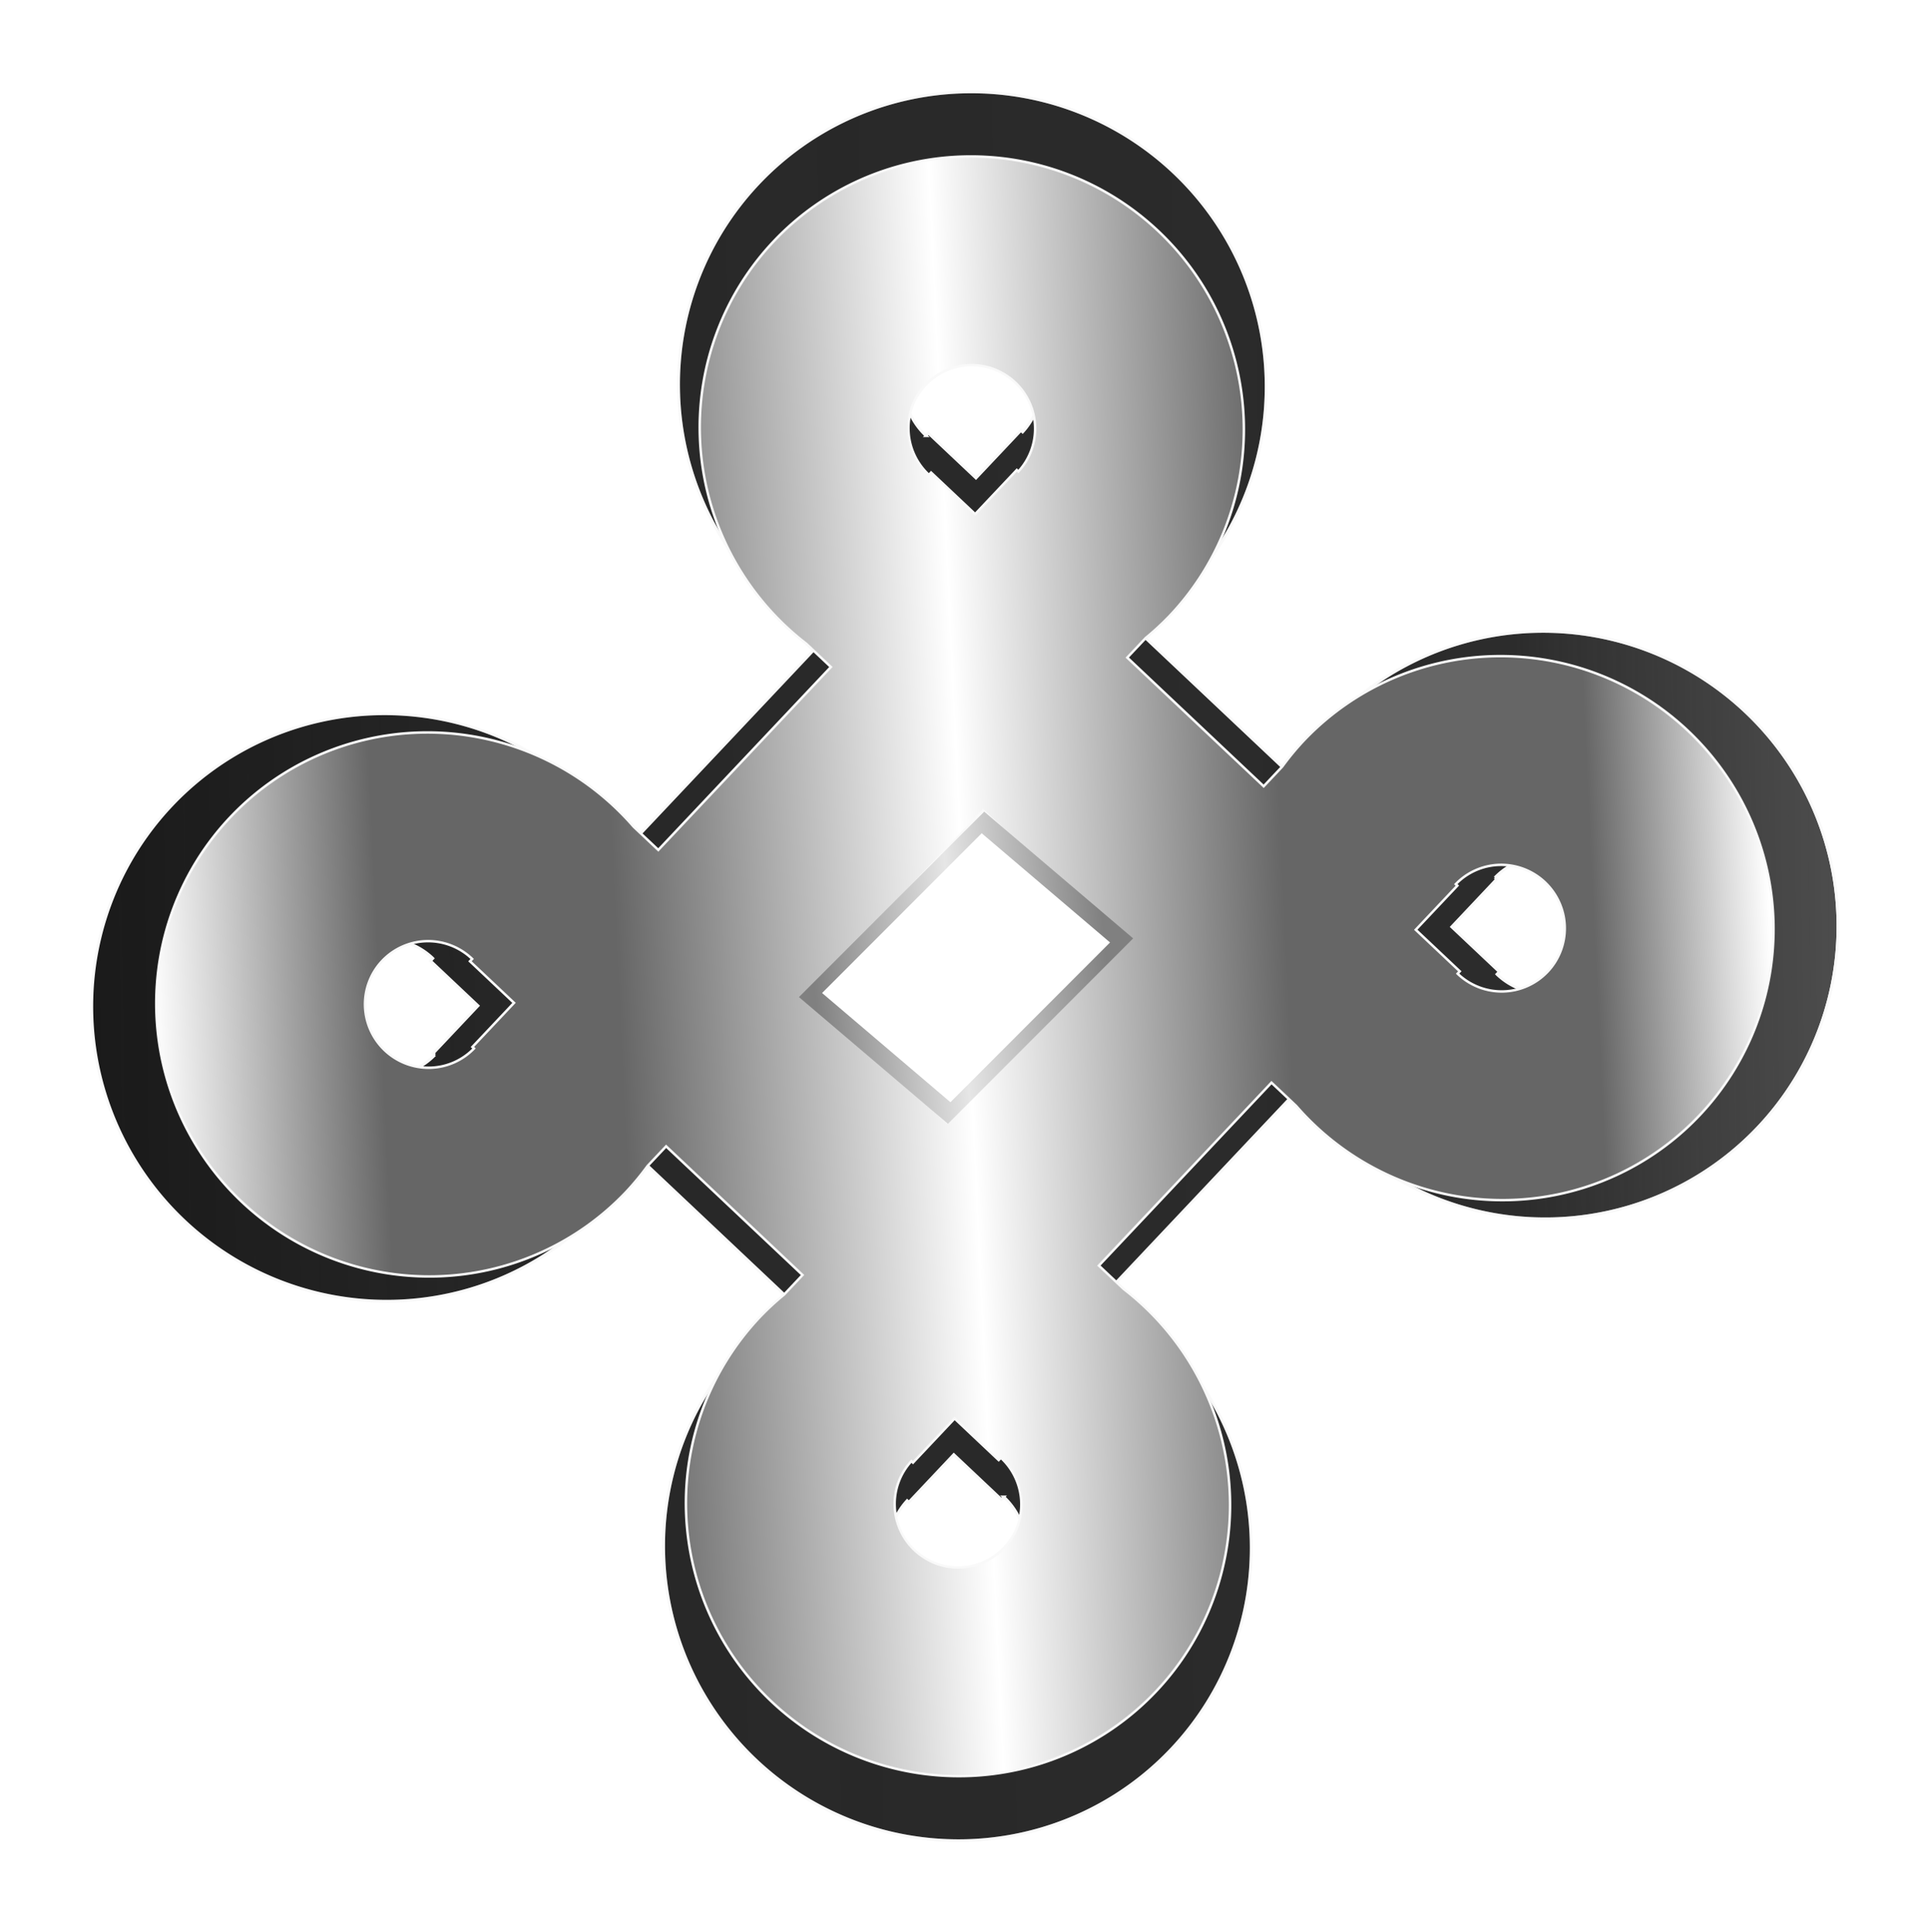 <?xml version="1.0" encoding="UTF-8" standalone="no"?>
<!-- Created with Inkscape (http://www.inkscape.org/) -->
<!-- ClipArt by mk968080 (https://openclipart.org/user-detail/mk968080) -->
<svg
   xmlns:dc="http://purl.org/dc/elements/1.1/"
   xmlns:cc="http://creativecommons.org/ns#"
   xmlns:rdf="http://www.w3.org/1999/02/22-rdf-syntax-ns#"
   xmlns:svg="http://www.w3.org/2000/svg"
   xmlns="http://www.w3.org/2000/svg"
   xmlns:xlink="http://www.w3.org/1999/xlink"
   id="svg8"
   version="1.1"
   viewBox="0 0 207.782 208.083"
   height="786.455"
   width="785.316">
  <title
     id="title4516">3d Clipart</title>
  <defs
     id="defs2">
    <linearGradient
       id="linearGradient4520">
      <stop
         id="stop4516"
         offset="0"
         style="stop-color:#808080;stop-opacity:1" />
      <stop
         style="stop-color:#e6e6e6;stop-opacity:1"
         offset="0.487"
         id="stop4524" />
      <stop
         id="stop4518"
         offset="1"
         style="stop-color:#808080;stop-opacity:1" />
    </linearGradient>
    <linearGradient
       id="linearGradient4594">
      <stop
         id="stop4590"
         offset="0"
         style="stop-color:#ffffff;stop-opacity:1" />
      <stop
         style="stop-color:#666666;stop-opacity:1"
         offset="0.141"
         id="stop4598" />
      <stop
         id="stop4600"
         offset="0.288"
         style="stop-color:#666666;stop-opacity:1" />
      <stop
         style="stop-color:#ffffff;stop-opacity:1"
         offset="0.503"
         id="stop4606" />
      <stop
         style="stop-color:#666666;stop-opacity:1"
         offset="0.701"
         id="stop4602" />
      <stop
         id="stop4604"
         offset="0.891"
         style="stop-color:#666666;stop-opacity:1" />
      <stop
         id="stop4592"
         offset="1"
         style="stop-color:#ffffff;stop-opacity:1" />
    </linearGradient>
    <linearGradient
       id="linearGradient4554">
      <stop
         id="stop4550"
         offset="0"
         style="stop-color:#1a1a1a;stop-opacity:1;" />
      <stop
         style="stop-color:#1a1a1a;stop-opacity:0.929;"
         offset="0.068"
         id="stop4566" />
      <stop
         id="stop4568"
         offset="0.123"
         style="stop-color:#1a1a1a;stop-opacity:0.871;" />
      <stop
         style="stop-color:#1a1a1a;stop-opacity:0.737;"
         offset="0.257"
         id="stop4570" />
      <stop
         id="stop4572"
         offset="0.816"
         style="stop-color:#1a1a1a;stop-opacity:0.651;" />
      <stop
         id="stop4552"
         offset="1"
         style="stop-color:#1a1a1a;stop-opacity:0;" />
    </linearGradient>
    <linearGradient
       gradientUnits="userSpaceOnUse"
       y2="136.016"
       x2="236.509"
       y1="139.702"
       x1="-20.017"
       id="linearGradient4556"
       xlink:href="#linearGradient4554" />
    <linearGradient
       gradientUnits="userSpaceOnUse"
       y2="127.591"
       x2="226.519"
       y1="138.649"
       x1="-11.08"
       id="linearGradient4596"
       xlink:href="#linearGradient4594" />
    <filter
       height="1.041"
       y="-0.02"
       width="1.041"
       x="-0.02"
       id="filter4728"
       style="color-interpolation-filters:sRGB">
      <feGaussianBlur
         id="feGaussianBlur4730"
         stdDeviation="2.18" />
    </filter>
    <filter
       height="1.091"
       y="-0.046"
       width="1.091"
       x="-0.046"
       id="filter4780"
       style="color-interpolation-filters:sRGB">
      <feGaussianBlur
         id="feGaussianBlur4782"
         stdDeviation="4.872" />
    </filter>
    <linearGradient
       y2="495.732"
       x2="486.71"
       y1="512.811"
       x1="325.122"
       gradientUnits="userSpaceOnUse"
       id="linearGradient4816"
       xlink:href="#linearGradient4520" />
  </defs>
  <g
     transform="translate(-1.109,-44.459)"
     id="layer1">
    <g
       transform="translate(-412.104,75.991)"
       id="g4788">
      <g
         transform="translate(26.082,-8.438)"
         id="g4814">
        <g
           style="stroke-width:1.363"
           transform="matrix(0.734,0,0,0.734,411.612,-16.521)"
           id="g4844">
          <title
             id="title4556">3D Clipart  --  by mk968080</title>
          <path
             style="opacity:1;fill:#4d4d4d;fill-opacity:1;fill-rule:nonzero;stroke:#f9f9f9;stroke-width:0.389;paint-order:stroke fill markers;filter:url(#filter4728)"
             d="m 138.866,16.34 a 43.181,43.026 43.334 0 0 -60.935,1.663 43.181,43.026 43.334 0 0 1.882,60.928 43.181,43.026 43.334 0 0 3.298,2.813 l 3.907,3.686 -13.676,14.496 -13.676,14.496 -3.907,-3.686 a 43.181,43.026 43.334 0 0 -3,-3.129 43.181,43.026 43.334 0 0 -60.935,1.663 43.181,43.026 43.334 0 0 1.882,60.929 43.181,43.026 43.334 0 0 60.935,-1.663 43.181,43.026 43.334 0 0 3.333,-4.045 l 2.934,-3.109 10.807,10.196 10.807,10.196 -2.934,3.109 a 43.181,43.026 43.334 0 0 -3.845,3.562 43.181,43.026 43.334 0 0 1.882,60.929 43.181,43.026 43.334 0 0 60.935,-1.663 43.181,43.026 43.334 0 0 -1.882,-60.928 43.181,43.026 43.334 0 0 -3.299,-2.813 l -3.907,-3.686 13.676,-14.496 13.676,-14.496 3.907,3.686 a 43.181,43.026 43.334 0 0 3,3.129 43.181,43.026 43.334 0 0 60.935,-1.663 43.181,43.026 43.334 0 0 -1.882,-60.929 43.181,43.026 43.334 0 0 -60.935,1.663 43.181,43.026 43.334 0 0 -3.333,4.045 l -2.934,3.109 -10.807,-10.196 -10.807,-10.196 2.934,-3.109 a 43.181,43.026 43.334 0 0 3.845,-3.562 43.181,43.026 43.334 0 0 -1.882,-60.929 z M 116.212,40.352 a 10.051,10.015 43.334 0 1 0.507,14.103 l -0.252,-0.237 -6.594,6.989 -6.98,-6.585 -0.348,0.368 a 10.051,10.015 43.334 0 1 -0.079,-0.069 10.051,10.015 43.334 0 1 -0.438,-14.182 10.051,10.015 43.334 0 1 14.184,-0.387 z m 83.919,79.174 -3.7e-4,4e-4 a 10.051,10.015 43.334 0 1 0.438,14.182 10.051,10.015 43.334 0 1 -14.184,0.387 10.051,10.015 43.334 0 1 -0.073,-0.075 l 0.348,-0.368 -6.98,-6.585 6.594,-6.989 -0.252,-0.237 a 10.051,10.015 43.334 0 1 14.109,-0.313 z m -89.016,-11.361 10.807,10.196 10.807,10.196 -13.676,14.496 -13.676,14.496 -10.807,-10.196 -10.807,-10.196 13.676,-14.496 z m -81.009,23.453 a 10.051,10.015 43.334 0 1 0.073,0.075 l -0.348,0.368 6.98,6.585 -6.594,6.989 0.252,0.237 a 10.051,10.015 43.334 0 1 -14.109,0.313 l 3.92e-4,-4.1e-4 a 10.051,10.015 43.334 0 1 -0.438,-14.182 10.051,10.015 43.334 0 1 14.184,-0.387 z m 83.919,79.174 a 10.051,10.015 43.334 0 1 0.438,14.182 10.051,10.015 43.334 0 1 -14.184,0.387 l -3.9e-4,4.1e-4 A 10.051,10.015 43.334 0 1 99.772,211.259 l 0.252,0.237 6.594,-6.989 6.98,6.585 0.348,-0.368 a 10.051,10.015 43.334 0 1 0.079,0.069 z"
             id="path4526" />
          <path
             id="path4548"
             d="m 138.866,16.34 a 43.181,43.026 43.334 0 0 -60.935,1.663 43.181,43.026 43.334 0 0 1.882,60.928 43.181,43.026 43.334 0 0 3.298,2.813 l 3.907,3.686 -13.676,14.496 -13.676,14.496 -3.907,-3.686 a 43.181,43.026 43.334 0 0 -3,-3.129 43.181,43.026 43.334 0 0 -60.935,1.663 43.181,43.026 43.334 0 0 1.882,60.929 43.181,43.026 43.334 0 0 60.935,-1.663 43.181,43.026 43.334 0 0 3.333,-4.045 l 2.934,-3.109 10.807,10.196 10.807,10.196 -2.934,3.109 a 43.181,43.026 43.334 0 0 -3.845,3.562 43.181,43.026 43.334 0 0 1.882,60.929 43.181,43.026 43.334 0 0 60.935,-1.663 43.181,43.026 43.334 0 0 -1.882,-60.928 43.181,43.026 43.334 0 0 -3.299,-2.813 l -3.907,-3.686 13.676,-14.496 13.676,-14.496 3.907,3.686 a 43.181,43.026 43.334 0 0 3,3.129 43.181,43.026 43.334 0 0 60.935,-1.663 43.181,43.026 43.334 0 0 -1.882,-60.929 43.181,43.026 43.334 0 0 -60.935,1.663 43.181,43.026 43.334 0 0 -3.333,4.045 l -2.934,3.109 -10.807,-10.196 -10.807,-10.196 2.934,-3.109 a 43.181,43.026 43.334 0 0 3.845,-3.562 43.181,43.026 43.334 0 0 -1.882,-60.929 z M 116.212,40.352 a 10.051,10.015 43.334 0 1 0.507,14.103 l -0.252,-0.237 -6.594,6.989 -6.98,-6.585 -0.348,0.368 a 10.051,10.015 43.334 0 1 -0.079,-0.069 10.051,10.015 43.334 0 1 -0.438,-14.182 10.051,10.015 43.334 0 1 14.184,-0.387 z m 83.919,79.174 -3.7e-4,4e-4 a 10.051,10.015 43.334 0 1 0.438,14.182 10.051,10.015 43.334 0 1 -14.184,0.387 10.051,10.015 43.334 0 1 -0.073,-0.075 l 0.348,-0.368 -6.98,-6.585 6.594,-6.989 -0.252,-0.237 a 10.051,10.015 43.334 0 1 14.109,-0.313 z m -89.016,-11.361 10.807,10.196 10.807,10.196 -13.676,14.496 -13.676,14.496 -10.807,-10.196 -10.807,-10.196 13.676,-14.496 z m -81.009,23.453 a 10.051,10.015 43.334 0 1 0.073,0.075 l -0.348,0.368 6.98,6.585 -6.594,6.989 0.252,0.237 a 10.051,10.015 43.334 0 1 -14.109,0.313 l 3.92e-4,-4.1e-4 a 10.051,10.015 43.334 0 1 -0.438,-14.182 10.051,10.015 43.334 0 1 14.184,-0.387 z m 83.919,79.174 a 10.051,10.015 43.334 0 1 0.438,14.182 10.051,10.015 43.334 0 1 -14.184,0.387 l -3.9e-4,4.1e-4 A 10.051,10.015 43.334 0 1 99.772,211.259 l 0.252,0.237 6.594,-6.989 6.98,6.585 0.348,-0.368 a 10.051,10.015 43.334 0 1 0.079,0.069 z"
             style="opacity:1;fill:url(#linearGradient4556);fill-opacity:1;fill-rule:nonzero;stroke:#f9f9f9;stroke-width:0.389;paint-order:stroke fill markers;filter:url(#filter4780)" />
          <path
             style="opacity:1;fill:url(#linearGradient4596);fill-opacity:1;fill-rule:nonzero;stroke:#f9f9f9;stroke-width:0.361;paint-order:stroke fill markers"
             d="m 136.607,24.937 a 39.995,39.852 43.334 0 0 -56.439,1.541 39.995,39.852 43.334 0 0 1.743,56.433 39.995,39.852 43.334 0 0 3.055,2.605 l 3.619,3.414 -12.667,13.426 -12.667,13.426 -3.619,-3.414 a 39.995,39.852 43.334 0 0 -2.779,-2.898 39.995,39.852 43.334 0 0 -56.439,1.54 39.995,39.852 43.334 0 0 1.743,56.433 39.995,39.852 43.334 0 0 56.439,-1.541 39.995,39.852 43.334 0 0 3.087,-3.747 l 2.717,-2.88 10.01,9.444 10.01,9.444 -2.717,2.88 a 39.995,39.852 43.334 0 0 -3.561,3.299 39.995,39.852 43.334 0 0 1.743,56.433 39.995,39.852 43.334 0 0 56.439,-1.541 39.995,39.852 43.334 0 0 -1.743,-56.433 39.995,39.852 43.334 0 0 -3.055,-2.605 l -3.619,-3.414 12.667,-13.426 12.667,-13.426 3.619,3.414 a 39.995,39.852 43.334 0 0 2.779,2.898 39.995,39.852 43.334 0 0 56.439,-1.54 39.995,39.852 43.334 0 0 -1.743,-56.433 39.995,39.852 43.334 0 0 -56.439,1.541 39.995,39.852 43.334 0 0 -3.087,3.747 l -2.717,2.88 -10.01,-9.444 -10.01,-9.444 2.717,-2.88 a 39.995,39.852 43.334 0 0 3.561,-3.299 39.995,39.852 43.334 0 0 -1.743,-56.433 z m -20.983,22.24 a 9.309,9.276 43.334 0 1 0.47,13.062 l -0.233,-0.22 -6.108,6.474 -6.465,-6.1 -0.322,0.341 a 9.309,9.276 43.334 0 1 -0.073,-0.064 9.309,9.276 43.334 0 1 -0.406,-13.136 9.309,9.276 43.334 0 1 13.137,-0.358 z m 77.727,73.333 -3.4e-4,3.7e-4 a 9.309,9.276 43.334 0 1 0.406,13.136 9.309,9.276 43.334 0 1 -13.137,0.358 9.309,9.276 43.334 0 1 -0.068,-0.07 l 0.322,-0.341 -6.465,-6.1 6.108,-6.474 -0.233,-0.22 a 9.309,9.276 43.334 0 1 13.068,-0.29 z m -82.448,-10.523 10.01,9.444 10.01,9.444 -12.667,13.426 -12.667,13.426 -10.01,-9.444 -10.01,-9.444 12.667,-13.426 z m -75.032,21.723 a 9.309,9.276 43.334 0 1 0.068,0.07 l -0.322,0.341 6.465,6.1 -6.108,6.474 0.233,0.22 a 9.309,9.276 43.334 0 1 -13.068,0.29 l 3.63e-4,-3.8e-4 a 9.309,9.276 43.334 0 1 -0.406,-13.136 9.309,9.276 43.334 0 1 13.137,-0.358 z m 77.727,73.333 a 9.309,9.276 43.334 0 1 0.406,13.136 9.309,9.276 43.334 0 1 -13.137,0.358 l -3.6e-4,3.8e-4 a 9.309,9.276 43.334 0 1 -0.47,-13.062 l 0.233,0.22 6.108,-6.474 6.465,6.1 0.322,-0.341 a 9.309,9.276 43.334 0 1 0.073,0.064 z"
             id="path4535" />
          <path
             style="fill:url(#linearGradient4816);stroke:none;stroke-width:1.363px;stroke-linecap:butt;stroke-linejoin:miter;stroke-opacity:1"
             d="M 419.162,415.699 316.582,518.389 399.074,588.574 501.654,485.885 Z m -1.389,11.965 71.072,60.471 -88.381,88.475 -71.072,-60.471 z"
             transform="scale(0.265)"
             id="path4503" />
        </g>
      </g>
    </g>
  </g>
</svg>
